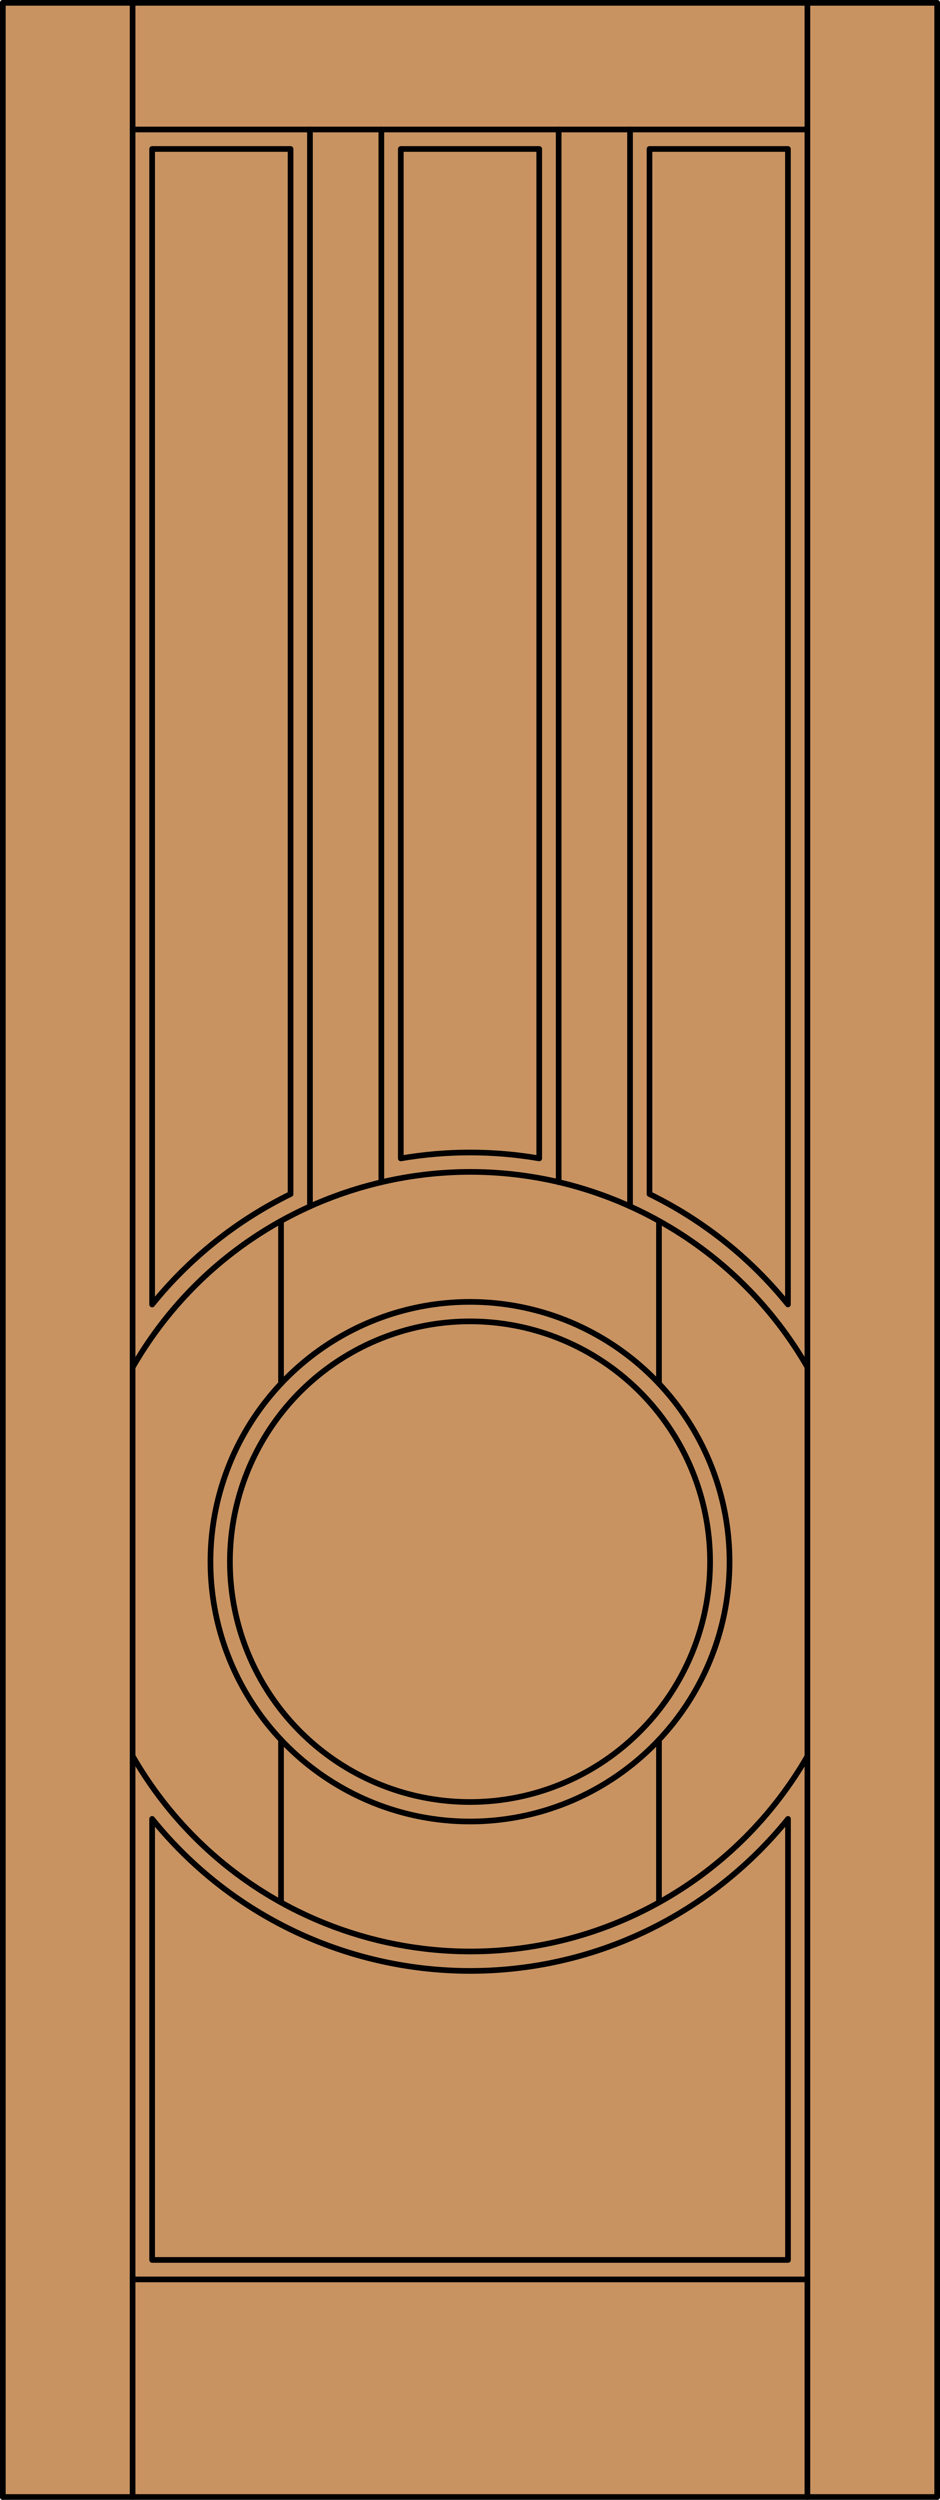 <?xml version="1.0" encoding="iso-8859-1"?>
<!-- Generator: Adobe Illustrator 20.0.0, SVG Export Plug-In . SVG Version: 6.00 Build 0)  -->
<svg version="1.1" id="Layer_1" xmlns="http://www.w3.org/2000/svg" xmlns:xlink="http://www.w3.org/1999/xlink" x="0px" y="0px"
	 viewBox="0 0 83.012 220.532" style="enable-background:new 0 0 83.012 220.532;" xml:space="preserve">
<style type="text/css">
	.st0{fill:#C89361;}
	.st1{fill:none;stroke:#000000;stroke-width:0.5;stroke-linecap:round;stroke-linejoin:round;}
</style>
<title>SQ-0500-D197</title>
<rect x="0.261" y="0.25" class="st0" width="82.512" height="220.032"/>
<line class="st1" x1="24.817" y1="107.713" x2="24.817" y2="122.058"/>
<line class="st1" x1="58.195" y1="153.482" x2="58.195" y2="167.827"/>
<line class="st1" x1="71.302" y1="220.282" x2="71.302" y2="0.25"/>
<line class="st1" x1="82.762" y1="0.25" x2="0.25" y2="0.25"/>
<line class="st1" x1="0.25" y1="0.25" x2="0.25" y2="220.282"/>
<line class="st1" x1="24.817" y1="153.482" x2="24.817" y2="167.827"/>
<path class="st1" d="M35.395,13.142v89.05c4.045-0.695,8.18-0.695,12.225,0v-89.05H35.395z"/>
<line class="st1" x1="82.762" y1="220.282" x2="82.762" y2="0.25"/>
<path class="st1" d="M25.654,13.142H13.435v101.937c3.315-4.101,7.487-7.426,12.225-9.741V13.142H25.654z"/>
<line class="st1" x1="55.639" y1="106.43" x2="55.639" y2="11.424"/>
<circle class="st1" cx="41.506" cy="137.77" r="21.201"/>
<line class="st1" x1="71.302" y1="201.087" x2="11.71" y2="201.087"/>
<line class="st1" x1="58.195" y1="107.713" x2="58.195" y2="122.058"/>
<line class="st1" x1="33.676" y1="11.424" x2="33.676" y2="104.292"/>
<line class="st1" x1="49.336" y1="104.292" x2="49.336" y2="11.424"/>
<path class="st1" d="M57.358,13.142v92.196c4.738,2.315,8.91,5.64,12.225,9.741V13.142H57.358z"/>
<path class="st1" d="M11.716,120.617c9.473-16.456,30.492-22.117,46.948-12.644c5.256,3.026,9.619,7.388,12.644,12.644"/>
<line class="st1" x1="0.25" y1="220.282" x2="82.762" y2="220.282"/>
<circle class="st1" cx="41.506" cy="137.77" r="22.92"/>
<line class="st1" x1="11.71" y1="0.25" x2="11.71" y2="220.282"/>
<line class="st1" x1="27.373" y1="106.43" x2="27.373" y2="11.424"/>
<line class="st1" x1="71.302" y1="11.424" x2="11.71" y2="11.424"/>
<path class="st1" d="M11.716,154.923c9.473,16.456,30.492,22.117,46.948,12.644c5.256-3.026,9.619-7.388,12.644-12.644"/>
<path class="st1" d="M13.435,160.461c12.531,15.507,35.26,17.919,50.767,5.387c1.981-1.601,3.787-3.407,5.387-5.387v38.907H13.435
	V160.461z"/>
</svg>
